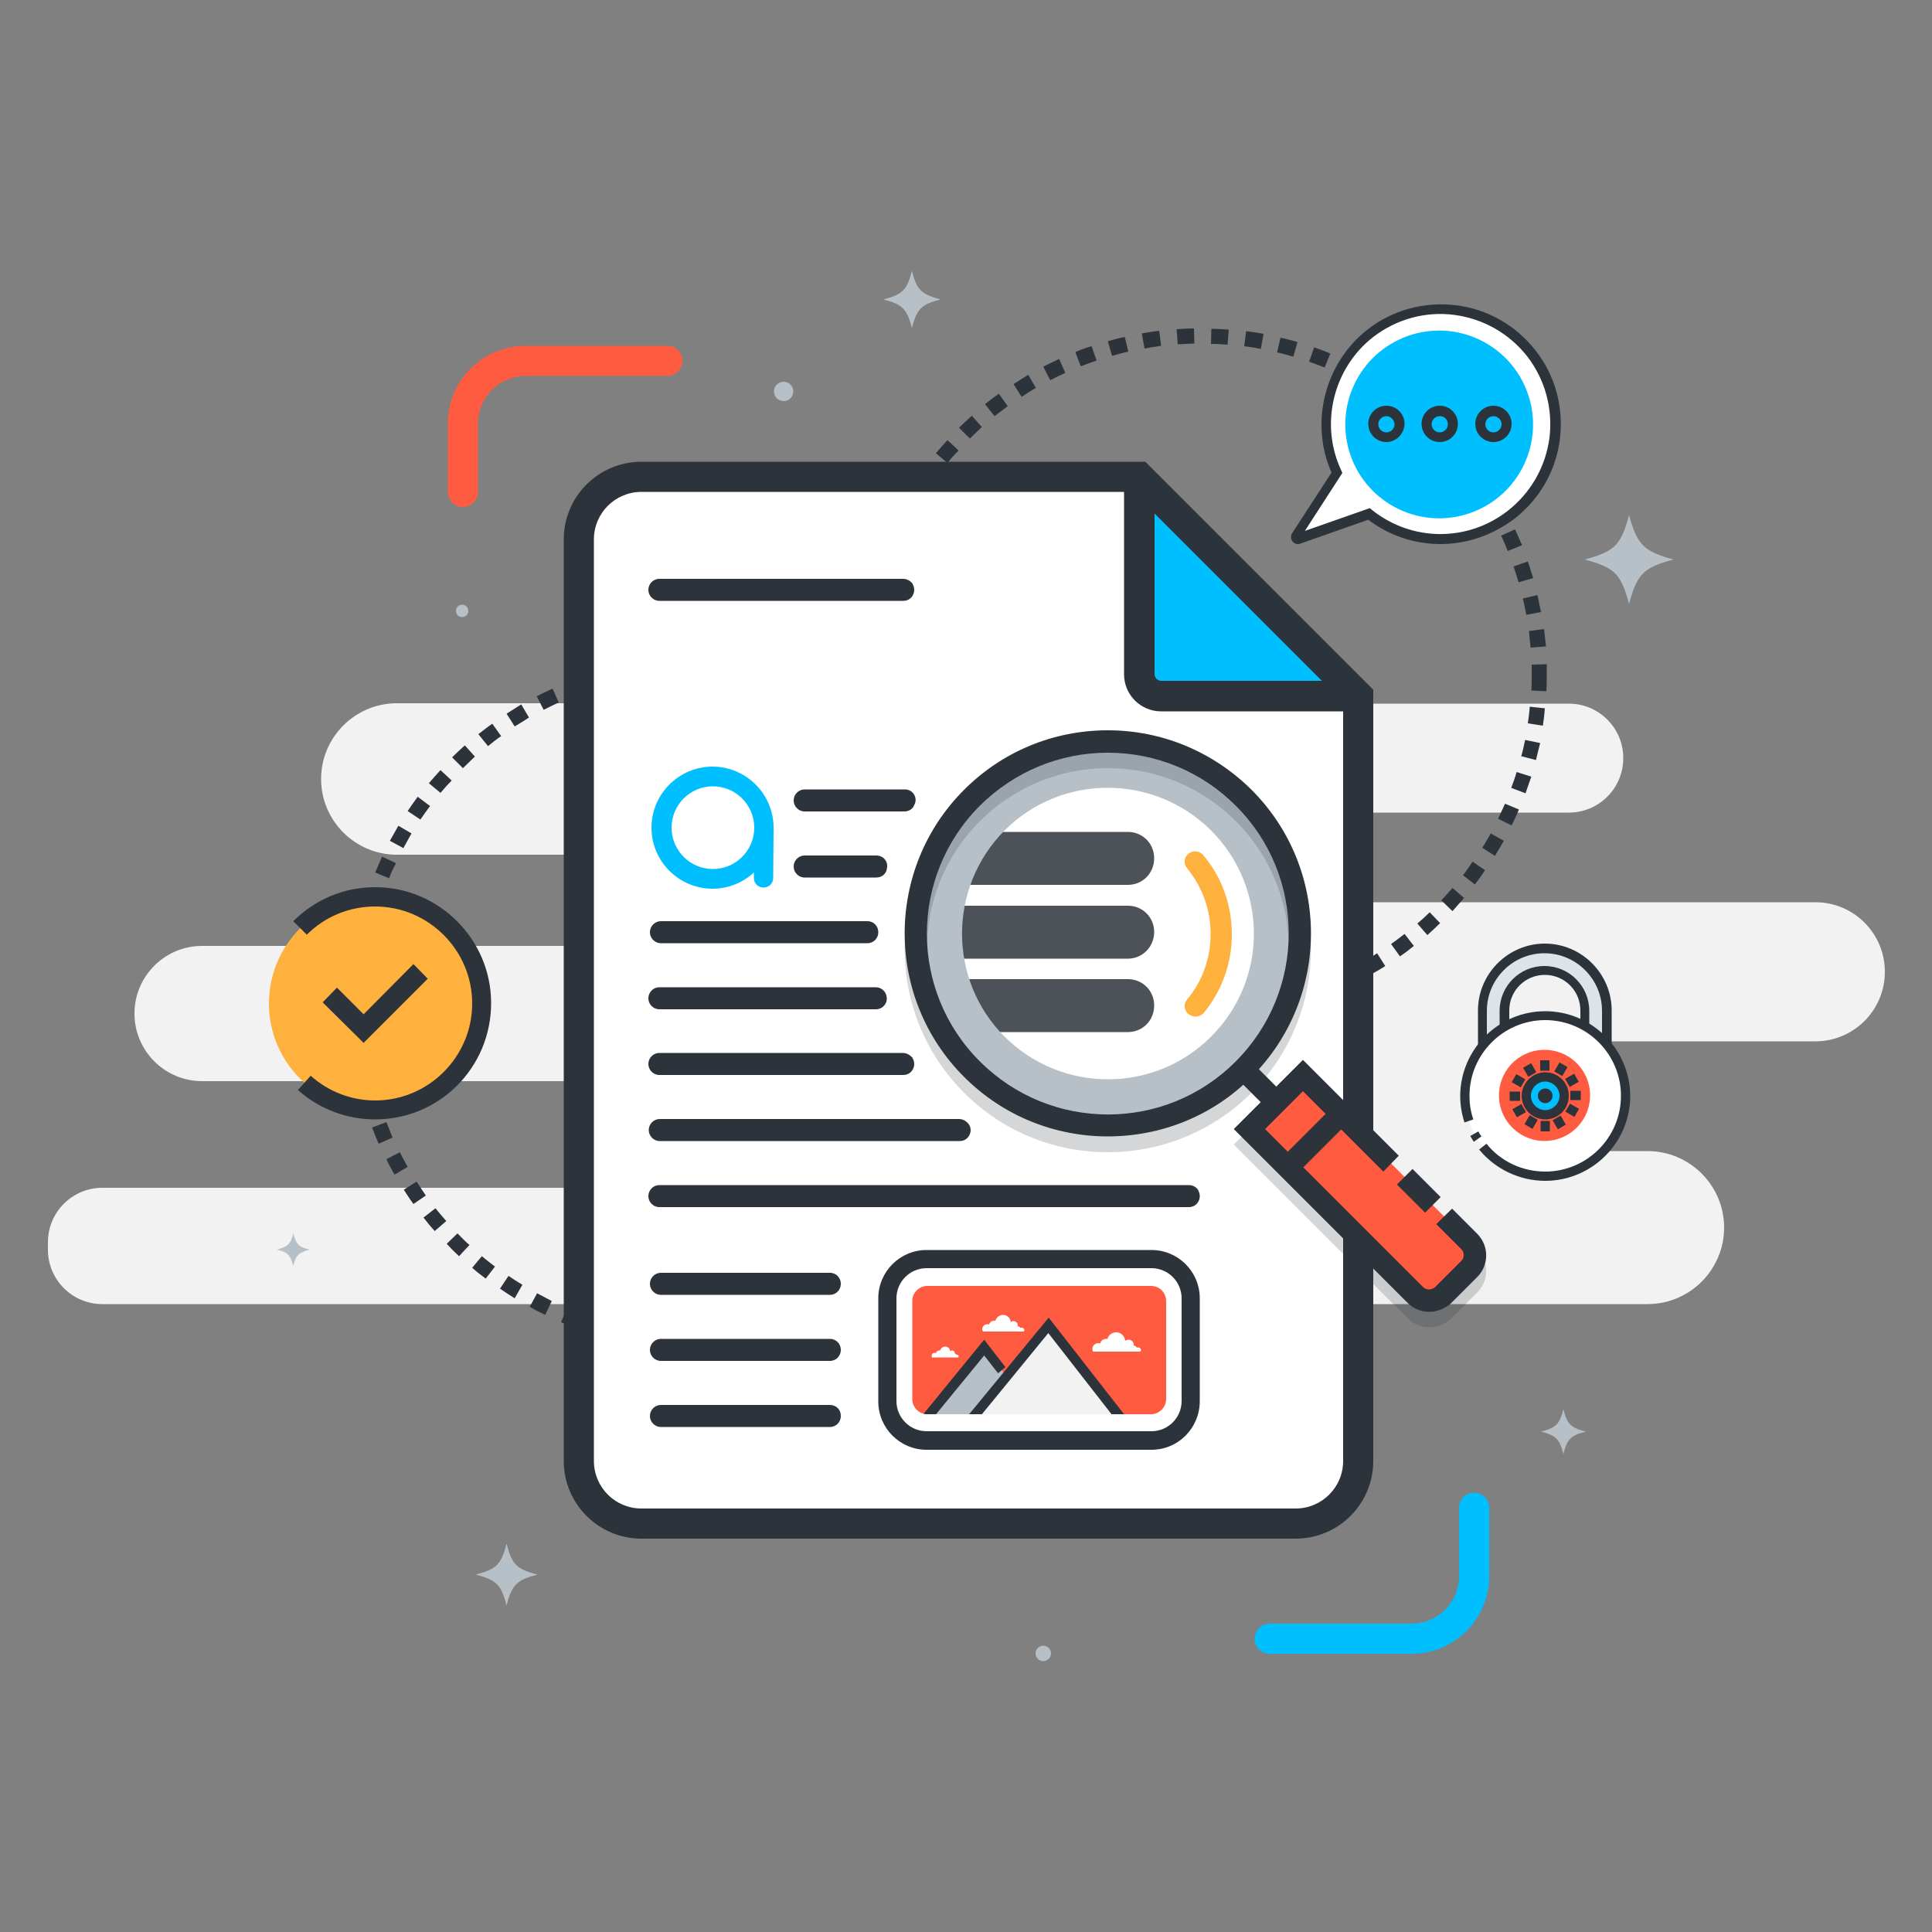 <?xml version="1.0" encoding="utf-8"?>
<!-- Generator: Adobe Illustrator 22.1.0, SVG Export Plug-In . SVG Version: 6.00 Build 0)  -->
<svg version="1.1" id="apps_development" xmlns="http://www.w3.org/2000/svg" xmlns:xlink="http://www.w3.org/1999/xlink" x="0px"
	 y="0px" viewBox="0 0 500 500" style="enable-background:new 0 0 500 500;" xml:space="preserve">
<rect x="0" y="0" width="500" height="500" fill="#808080" stroke="none"/>
<style type="text/css">
	.st0{fill:#F2F2F2;}
	.st1{fill:#B7BFC7;}
	.st2{fill:#2D333A;}
	.st3{fill:#FFFFFF;}
	.st4{fill:#00BFFF;}
	.st5{fill:#4C5258;}
	.st6{opacity:0.2;}
	.st7{fill:#FF5B40;}
	.st8{fill:#FFB13E;}
	.st9{clip-path:url(#XMLID_2_);}
	.st10{fill:#DCE4E8;}
</style>
<g>
	<g>
		<path class="st0" d="M307.7,182h-205c-10.8,0-19.6,8.8-19.6,19.6l0,0c0,10.8,8.8,19.6,19.6,19.6H149c6.5,0,11.8,5.3,11.8,11.8l0,0
			c0,6.5-5.3,11.8-11.8,11.8H52.3c-9.6,0-17.5,7.8-17.5,17.5v0c0,9.6,7.8,17.5,17.5,17.5h135.6c7.7,0,13.8,6.2,13.8,13.9l0,0
			c0,7.6-6.2,13.7-13.8,13.7H26.5c-7.8,0-14.1,6.3-14.1,14.1v1.9c0,7.8,6.3,14.1,14.1,14.1h399.9c10.9,0,19.8-8.9,19.8-19.8v0
			c0-10.9-8.9-19.8-19.8-19.8H398c-7.9,0-14.2-6.4-14.2-14.2l0,0c0-7.9,6.4-14.2,14.2-14.2h71.8c9.9,0,18-8,18-18l0,0
			c0-9.9-8-18-18-18h-204c-6.4,0-11.6-5.2-11.6-11.6l0,0c0-6.4,5.2-11.6,11.6-11.6H406c7.8,0,14.1-6.3,14.1-14.1l0,0
			c0-7.8-6.3-14.1-14.1-14.1H307.7z"/>
	</g>
	<g id="XMLID_64_">
		<path class="st1" d="M272,427.9c0,1.1-0.9,2-2,2c-1.1,0-2-0.9-2-2c0-1.1,0.9-2,2-2C271.1,425.9,272,426.8,272,427.9z"/>
	</g>
	<g id="XMLID_5267_">
		<path class="st1" d="M121.2,158.1c0,0.9-0.7,1.6-1.6,1.6c-0.9,0-1.6-0.7-1.6-1.6c0-0.9,0.7-1.6,1.6-1.6
			C120.5,156.5,121.2,157.2,121.2,158.1z"/>
	</g>
	<g id="XMLID_63_">
		<path class="st1" d="M205.3,101.3c0,1.4-1.1,2.5-2.5,2.5c-1.4,0-2.5-1.1-2.5-2.5c0-1.4,1.1-2.5,2.5-2.5
			C204.2,98.8,205.3,99.9,205.3,101.3z"/>
	</g>
	<g id="XMLID_62_">
		<path class="st1" d="M243.4,77.5c-5,1.3-6.1,2.4-7.4,7.4c-1.3-5-2.4-6.1-7.4-7.4c5-1.3,6.1-2.4,7.4-7.4
			C237.3,75.1,238.4,76.1,243.4,77.5z"/>
	</g>
	<g id="XMLID_61_">
		<path class="st1" d="M410.4,370.5c-3.9,1-4.8,1.9-5.8,5.8c-1-3.9-1.9-4.8-5.8-5.8c3.9-1,4.8-1.9,5.8-5.8
			C405.6,368.6,406.5,369.5,410.4,370.5z"/>
	</g>
	<g id="XMLID_60_">
		<path class="st1" d="M433.1,144.8c-7.8,2.1-9.4,3.7-11.5,11.5c-2.1-7.8-3.7-9.4-11.5-11.5c7.8-2.1,9.4-3.7,11.5-11.5
			C423.7,141,425.4,142.7,433.1,144.8z"/>
	</g>
	<g id="XMLID_59_">
		<path class="st1" d="M139.1,407.5c-5.4,1.4-6.6,2.6-8,8c-1.4-5.4-2.6-6.6-8-8c5.4-1.4,6.6-2.6,8-8
			C132.5,404.9,133.7,406.1,139.1,407.5z"/>
	</g>
	<g id="XMLID_58_">
		<path class="st1" d="M80.1,323.4c-2.8,0.8-3.5,1.4-4.2,4.2c-0.8-2.8-1.4-3.5-4.2-4.2c2.8-0.8,3.5-1.4,4.2-4.2
			C76.7,322.1,77.3,322.7,80.1,323.4z"/>
	</g>
	<g>
		<g>
			<path class="st2" d="M311.5,263.7l0-3.9c1.4,0,2.9-0.1,4.3-0.1l0.2,3.9C314.6,263.7,313.1,263.7,311.5,263.7z M307,263.7
				c-1.5-0.1-3-0.2-4.5-0.3l0.4-3.9c1.4,0.1,2.9,0.2,4.3,0.3L307,263.7z M320.5,263.2l-0.4-3.9c1.4-0.2,2.9-0.3,4.3-0.6l0.6,3.9
				C323.5,262.9,322,263.1,320.5,263.2z M298.1,262.8c-1.5-0.2-3-0.5-4.4-0.8l0.8-3.9c1.4,0.3,2.8,0.5,4.2,0.7L298.1,262.8z
				 M329.4,261.8l-0.8-3.9c1.4-0.3,2.8-0.6,4.2-1l1,3.8C332.4,261.2,330.9,261.5,329.4,261.8z M289.2,261.1
				c-1.4-0.4-2.9-0.8-4.3-1.2l1.1-3.8c1.4,0.4,2.8,0.8,4.2,1.1L289.2,261.1z M338.2,259.5l-1.2-3.7c1.4-0.4,2.7-0.9,4.1-1.4l1.4,3.7
				C341,258.6,339.6,259.1,338.2,259.5z M280.6,258.5c-1.4-0.5-2.8-1.1-4.2-1.6l1.5-3.6c1.3,0.6,2.7,1.1,4,1.6L280.6,258.5z
				 M346.6,256.3l-1.6-3.6c1.3-0.6,2.6-1.2,3.9-1.8l1.8,3.5C349.3,255.1,348,255.7,346.6,256.3z M272.3,255c-1.4-0.7-2.7-1.3-4-2.1
				l1.9-3.5c1.3,0.7,2.5,1.3,3.8,2L272.3,255z M354.6,252.3l-1.9-3.4c1.2-0.7,2.5-1.4,3.7-2.2l2.1,3.3
				C357.3,250.8,355.9,251.6,354.6,252.3z M264.3,250.7c-1.3-0.8-2.5-1.6-3.8-2.5l2.2-3.3c1.2,0.8,2.4,1.6,3.6,2.3L264.3,250.7z
				 M362.3,247.5l-2.3-3.2c1.2-0.8,2.3-1.7,3.5-2.6l2.4,3.1C364.7,245.8,363.5,246.7,362.3,247.5z M256.9,245.6
				c-1.2-0.9-2.4-1.8-3.5-2.8l2.5-3c1.1,0.9,2.2,1.8,3.4,2.7L256.9,245.6z M369.4,242l-2.6-3c1.1-0.9,2.2-1.9,3.2-2.9l2.7,2.8
				C371.6,240,370.5,241,369.4,242z M250,239.8c-1.1-1-2.2-2.1-3.2-3.2l2.8-2.7c1,1,2,2.1,3.1,3L250,239.8z M375.9,235.8L373,233
				c1-1,1.9-2.1,2.9-3.2l3,2.6C377.9,233.5,376.9,234.7,375.9,235.8z M243.7,233.3c-1-1.1-2-2.3-2.9-3.5l3.1-2.4
				c0.9,1.1,1.8,2.2,2.8,3.3L243.7,233.3z M381.7,228.9l-3.1-2.4c0.9-1.1,1.7-2.3,2.5-3.5l3.2,2.2
				C383.5,226.5,382.6,227.7,381.7,228.9z M238.1,226.2c-0.9-1.2-1.7-2.5-2.5-3.7l3.3-2.1c0.8,1.2,1.6,2.4,2.4,3.6L238.1,226.2z
				 M386.9,221.5l-3.3-2.1c0.8-1.2,1.5-2.5,2.2-3.7l3.4,1.9C388.4,218.9,387.7,220.2,386.9,221.5z M233.3,218.6
				c-0.7-1.3-1.5-2.6-2.1-4l3.5-1.8c0.6,1.3,1.3,2.5,2,3.8L233.3,218.6z M391.2,213.6l-3.5-1.7c0.6-1.3,1.2-2.6,1.8-3.9l3.6,1.5
				C392.5,210.9,391.9,212.3,391.2,213.6z M229.2,210.6c-0.6-1.4-1.2-2.8-1.7-4.2l3.7-1.4c0.5,1.3,1.1,2.7,1.6,4L229.2,210.6z
				 M394.8,205.3l-3.7-1.4c0.5-1.3,1-2.7,1.4-4.1l3.8,1.2C395.8,202.4,395.3,203.9,394.8,205.3z M226,202.2
				c-0.5-1.4-0.9-2.9-1.3-4.3l3.8-1c0.4,1.4,0.8,2.8,1.2,4.1L226,202.2z M397.5,196.7l-3.8-1c0.4-1.4,0.7-2.8,1-4.2l3.9,0.8
				C398.2,193.7,397.9,195.2,397.5,196.7z M223.6,193.5c-0.3-1.5-0.6-2.9-0.8-4.4l3.9-0.6c0.2,1.4,0.5,2.8,0.8,4.2L223.6,193.5z
				 M399.3,187.8l-3.9-0.6c0.2-1.4,0.4-2.8,0.5-4.3l3.9,0.4C399.7,184.9,399.5,186.4,399.3,187.8z M222.1,184.6
				c-0.2-1.5-0.3-3-0.4-4.5l3.9-0.3c0.1,1.4,0.2,2.9,0.4,4.3L222.1,184.6z M400.2,178.9l-3.9-0.2c0.1-1.4,0.1-2.9,0.1-4.3
				c0-0.8,0-1.6,0-2.4l3.9-0.1c0,0.8,0,1.7,0,2.5C400.3,175.9,400.3,177.4,400.2,178.9z M221.5,175.6c0-0.4,0-0.8,0-1.3
				c0-1.1,0-2.2,0.1-3.2l3.9,0.1c0,1-0.1,2.1-0.1,3.1c0,0.4,0,0.8,0,1.2L221.5,175.6z M396.1,167.6c-0.1-1.4-0.3-2.9-0.4-4.3
				l3.9-0.5c0.2,1.5,0.3,3,0.5,4.5L396.1,167.6z M225.8,167l-3.9-0.3c0.1-1.5,0.3-3,0.5-4.5l3.9,0.5
				C226.1,164.1,225.9,165.5,225.8,167z M395,159.1c-0.3-1.4-0.5-2.8-0.9-4.2l3.8-0.9c0.3,1.5,0.6,2.9,0.9,4.4L395,159.1z
				 M227,158.4l-3.9-0.7c0.3-1.5,0.6-2.9,0.9-4.4l3.8,0.9C227.5,155.6,227.2,157,227,158.4z M393,150.7c-0.4-1.4-0.8-2.7-1.3-4.1
				l3.7-1.3c0.5,1.4,0.9,2.9,1.4,4.3L393,150.7z M229,150l-3.8-1.1c0.4-1.4,0.9-2.9,1.4-4.3l3.7,1.3
				C229.8,147.3,229.4,148.7,229,150z M390.2,142.6c-0.5-1.3-1.1-2.7-1.7-4l3.6-1.6c0.6,1.3,1.2,2.7,1.8,4.1L390.2,142.6z
				 M231.9,141.9l-3.6-1.5c0.6-1.4,1.2-2.8,1.8-4.1l3.6,1.7C233,139.3,232.4,140.6,231.9,141.9z M386.6,134.8
				c-0.7-1.3-1.4-2.5-2.1-3.8l3.4-2c0.8,1.3,1.5,2.6,2.2,3.9L386.6,134.8z M235.5,134.1l-3.5-1.9c0.7-1.3,1.5-2.6,2.2-3.9l3.4,2
				C236.9,131.6,236.2,132.8,235.5,134.1z M382.3,127.3c-0.8-1.2-1.6-2.4-2.5-3.5l3.2-2.3c0.9,1.2,1.8,2.4,2.6,3.7L382.3,127.3z
				 M240,126.7l-3.3-2.2c0.8-1.2,1.7-2.5,2.6-3.7l3.2,2.4C241.6,124.3,240.8,125.5,240,126.7z M377.2,120.4
				c-0.9-1.1-1.9-2.2-2.8-3.3l2.9-2.6c1,1.1,2,2.3,2.9,3.4L377.2,120.4z M245.2,119.8l-3-2.5c1-1.2,2-2.3,3-3.4l2.9,2.7
				C247,117.6,246.1,118.7,245.2,119.8z M371.4,114c-1-1-2.1-2-3.1-3l2.6-2.9c1.1,1,2.2,2.1,3.3,3.1L371.4,114z M251,113.5l-2.8-2.8
				c1.1-1.1,2.2-2.1,3.3-3.1l2.6,2.9C253.1,111.5,252,112.5,251,113.5z M365,108.2c-1.1-0.9-2.2-1.8-3.4-2.6l2.3-3.2
				c1.2,0.9,2.4,1.8,3.6,2.8L365,108.2z M257.4,107.7l-2.5-3.1c1.2-0.9,2.4-1.9,3.6-2.7l2.3,3.2C259.7,106,258.5,106.8,257.4,107.7z
				 M358.1,103.1c-1.2-0.8-2.4-1.6-3.7-2.3l2-3.4c1.3,0.8,2.6,1.6,3.8,2.4L358.1,103.1z M264.4,102.7l-2.1-3.3
				c1.3-0.8,2.5-1.6,3.8-2.4l2,3.4C266.8,101.1,265.6,101.9,264.4,102.7z M350.6,98.7c-1.3-0.7-2.6-1.3-3.9-1.9l1.7-3.6
				c1.4,0.6,2.7,1.3,4,2L350.6,98.7z M271.8,98.4l-1.8-3.5c1.3-0.7,2.7-1.3,4.1-2l1.6,3.6C274.4,97.1,273.1,97.7,271.8,98.4z
				 M342.8,95.1c-1.3-0.5-2.7-1-4-1.5l1.3-3.7c1.4,0.5,2.8,1,4.2,1.6L342.8,95.1z M279.7,94.8l-1.4-3.7c1.4-0.6,2.8-1.1,4.2-1.5
				l1.3,3.7C282.4,93.8,281,94.3,279.7,94.8z M334.7,92.3c-1.4-0.4-2.8-0.8-4.2-1.1l0.9-3.8c1.5,0.3,2.9,0.7,4.4,1.1L334.7,92.3z
				 M287.8,92.1l-1.1-3.8c1.4-0.4,2.9-0.8,4.4-1.1L292,91C290.6,91.3,289.2,91.7,287.8,92.1z M326.3,90.3c-1.4-0.3-2.8-0.5-4.3-0.7
				l0.5-3.9c1.5,0.2,3,0.4,4.5,0.7L326.3,90.3z M296.2,90.2l-0.7-3.9c1.5-0.3,3-0.5,4.5-0.7l0.5,3.9
				C299.1,89.7,297.7,89.9,296.2,90.2z M317.7,89.2c-1.4-0.1-2.9-0.2-4.3-0.2l0.1-3.9c1.5,0,3,0.1,4.5,0.2L317.7,89.2z M304.8,89.1
				l-0.3-3.9c1.5-0.1,3-0.2,4.5-0.2l0.1,3.9C307.7,89,306.2,89,304.8,89.1z"/>
		</g>
		<g>
			<path class="st2" d="M180.4,349.1l0-3.9c1.4,0,2.9-0.1,4.3-0.1l0.2,3.9C183.4,349,181.9,349.1,180.4,349.1z M175.9,349
				c-1.5-0.1-3-0.2-4.5-0.3l0.4-3.9c1.4,0.1,2.9,0.2,4.3,0.3L175.9,349z M189.4,348.6l-0.4-3.9c1.4-0.2,2.9-0.3,4.3-0.6l0.6,3.9
				C192.4,348.2,190.9,348.4,189.4,348.6z M166.9,348.2c-1.5-0.2-3-0.5-4.4-0.8l0.8-3.9c1.4,0.3,2.8,0.5,4.2,0.7L166.9,348.2z
				 M198.3,347.2l-0.8-3.9c1.4-0.3,2.8-0.6,4.2-1l1,3.8C201.2,346.5,199.7,346.9,198.3,347.2z M158.1,346.4
				c-1.4-0.4-2.9-0.8-4.3-1.2l1.1-3.8c1.4,0.4,2.8,0.8,4.2,1.1L158.1,346.4z M207,344.9l-1.2-3.7c1.4-0.4,2.7-0.9,4.1-1.4l1.4,3.7
				C209.9,343.9,208.4,344.4,207,344.9z M149.4,343.8c-1.4-0.5-2.8-1.1-4.2-1.6l1.5-3.6c1.3,0.6,2.7,1.1,4,1.6L149.4,343.8z
				 M215.4,341.7l-1.6-3.6c1.3-0.6,2.6-1.2,3.9-1.8l1.8,3.5C218.2,340.5,216.8,341.1,215.4,341.7z M141.1,340.3
				c-1.4-0.7-2.7-1.3-4-2.1l1.9-3.5c1.3,0.7,2.5,1.3,3.8,2L141.1,340.3z M223.5,337.7l-1.9-3.4c1.2-0.7,2.5-1.4,3.7-2.2l2.1,3.3
				C226.1,336.2,224.8,336.9,223.5,337.7z M133.2,336c-1.3-0.8-2.5-1.6-3.8-2.5l2.2-3.3c1.2,0.8,2.4,1.6,3.6,2.3L133.2,336z
				 M231.1,332.9l-2.3-3.2c1.2-0.8,2.3-1.7,3.5-2.6l2.4,3.1C233.5,331.1,232.3,332,231.1,332.9z M125.7,330.9
				c-1.2-0.9-2.4-1.8-3.5-2.8l2.5-3c1.1,0.9,2.2,1.8,3.4,2.7L125.7,330.9z M238.2,327.3l-2.6-3c1.1-0.9,2.2-1.9,3.2-2.9l2.7,2.8
				C240.5,325.3,239.3,326.4,238.2,327.3z M118.8,325.1c-1.1-1-2.2-2.1-3.2-3.2l2.8-2.7c1,1,2,2.1,3.1,3L118.8,325.1z M244.7,321.1
				l-2.9-2.7c1-1,1.9-2.1,2.9-3.2l3,2.6C246.8,318.9,245.7,320,244.7,321.1z M112.5,318.6c-1-1.1-2-2.3-2.9-3.5l3.1-2.4
				c0.9,1.1,1.8,2.2,2.8,3.3L112.5,318.6z M250.6,314.2l-3.1-2.4c0.9-1.1,1.7-2.3,2.5-3.5l3.2,2.2
				C252.4,311.8,251.5,313.1,250.6,314.2z M107,311.6c-0.9-1.2-1.7-2.5-2.5-3.7l3.3-2.1c0.8,1.2,1.6,2.4,2.4,3.6L107,311.6z
				 M255.7,306.8l-3.3-2.1c0.8-1.2,1.5-2.5,2.2-3.7l3.4,1.9C257.3,304.3,256.5,305.6,255.7,306.8z M102.1,304
				c-0.7-1.3-1.5-2.6-2.1-4l3.5-1.8c0.6,1.3,1.3,2.5,2,3.8L102.1,304z M260.1,298.9l-3.5-1.7c0.6-1.3,1.2-2.6,1.8-3.9l3.6,1.5
				C261.4,296.2,260.7,297.6,260.1,298.9z M98,296c-0.6-1.4-1.2-2.8-1.7-4.2l3.7-1.4c0.5,1.3,1.1,2.7,1.6,4L98,296z M263.6,290.6
				l-3.7-1.4c0.5-1.3,1-2.7,1.4-4.1l3.8,1.2C264.6,287.8,264.2,289.2,263.6,290.6z M94.8,287.6c-0.5-1.4-0.9-2.9-1.3-4.3l3.8-1
				c0.4,1.4,0.8,2.8,1.2,4.1L94.8,287.6z M266.3,282l-3.8-1c0.4-1.4,0.7-2.8,1-4.2l3.9,0.8C267,279.1,266.7,280.6,266.3,282z
				 M92.4,278.9c-0.3-1.5-0.6-2.9-0.8-4.4l3.9-0.6c0.2,1.4,0.5,2.8,0.8,4.2L92.4,278.9z M268.1,273.2l-3.9-0.6
				c0.2-1.4,0.4-2.8,0.5-4.3l3.9,0.4C268.5,270.2,268.3,271.7,268.1,273.2z M91,270c-0.2-1.5-0.3-3-0.4-4.5l3.9-0.3
				c0.1,1.4,0.2,2.9,0.4,4.3L91,270z M269,264.2l-3.9-0.2c0.1-1.4,0.1-2.9,0.1-4.3c0-0.8,0-1.6,0-2.4l3.9-0.1c0,0.8,0,1.7,0,2.5
				C269.1,261.2,269.1,262.7,269,264.2z M90.4,261c0-0.4,0-0.8,0-1.3c0-1.1,0-2.2,0.1-3.2l3.9,0.1c0,1-0.1,2.1-0.1,3.1
				c0,0.4,0,0.8,0,1.2L90.4,261z M264.9,253c-0.1-1.4-0.3-2.9-0.4-4.3l3.9-0.5c0.2,1.5,0.3,3,0.5,4.5L264.9,253z M94.6,252.3
				l-3.9-0.3c0.1-1.5,0.3-3,0.5-4.5l3.9,0.5C94.9,249.4,94.8,250.9,94.6,252.3z M263.8,244.5c-0.3-1.4-0.5-2.8-0.9-4.2l3.8-0.9
				c0.3,1.5,0.6,2.9,0.9,4.4L263.8,244.5z M95.8,243.8l-3.9-0.7c0.3-1.5,0.6-2.9,0.9-4.4l3.8,0.9C96.4,240.9,96.1,242.4,95.8,243.8z
				 M261.9,236.1c-0.4-1.4-0.8-2.7-1.3-4.1l3.7-1.3c0.5,1.4,0.9,2.9,1.4,4.3L261.9,236.1z M97.8,235.4l-3.8-1.1
				c0.4-1.4,0.9-2.9,1.4-4.3l3.7,1.3C98.7,232.6,98.2,234,97.8,235.4z M259.1,227.9c-0.5-1.3-1.1-2.7-1.7-4l3.6-1.6
				c0.6,1.3,1.2,2.7,1.8,4.1L259.1,227.9z M100.7,227.3l-3.6-1.5c0.6-1.4,1.2-2.8,1.8-4.1l3.6,1.7
				C101.8,224.6,101.2,225.9,100.7,227.3z M255.5,220.1c-0.7-1.3-1.4-2.5-2.1-3.8l3.4-2c0.8,1.3,1.5,2.6,2.2,3.9L255.5,220.1z
				 M104.4,219.5l-3.5-1.9c0.7-1.3,1.5-2.6,2.2-3.9l3.4,2C105.8,216.9,105.1,218.2,104.4,219.5z M251.1,212.7
				c-0.8-1.2-1.6-2.4-2.5-3.5l3.2-2.3c0.9,1.2,1.8,2.4,2.6,3.7L251.1,212.7z M108.8,212.1l-3.3-2.2c0.8-1.2,1.7-2.5,2.6-3.7l3.2,2.4
				C110.5,209.7,109.6,210.9,108.8,212.1z M246,205.8c-0.9-1.1-1.9-2.2-2.8-3.3l2.9-2.6c1,1.1,2,2.3,2.9,3.4L246,205.8z M114,205.2
				l-3-2.5c1-1.2,2-2.3,3-3.4l2.9,2.7C115.9,203,114.9,204.1,114,205.2z M240.2,199.4c-1-1-2.1-2-3.1-3l2.6-2.9
				c1.1,1,2.2,2.1,3.3,3.1L240.2,199.4z M119.8,198.8l-2.8-2.8c1.1-1.1,2.2-2.1,3.3-3.1l2.6,2.9
				C121.9,196.8,120.8,197.8,119.8,198.8z M233.8,193.6c-1.1-0.9-2.2-1.8-3.4-2.6l2.3-3.2c1.2,0.9,2.4,1.8,3.6,2.8L233.8,193.6z
				 M126.3,193.1l-2.5-3.1c1.2-0.9,2.4-1.9,3.6-2.7l2.3,3.2C128.5,191.3,127.4,192.2,126.3,193.1z M226.9,188.4
				c-1.2-0.8-2.4-1.6-3.7-2.3l2-3.4c1.3,0.8,2.6,1.6,3.8,2.4L226.9,188.4z M133.2,188l-2.1-3.3c1.3-0.8,2.5-1.6,3.8-2.4l2,3.4
				C135.7,186.5,134.4,187.3,133.2,188z M219.5,184.1c-1.3-0.7-2.6-1.3-3.9-1.9l1.7-3.6c1.4,0.6,2.7,1.3,4,2L219.5,184.1z
				 M140.7,183.7l-1.8-3.5c1.3-0.7,2.7-1.3,4.1-2l1.6,3.6C143.3,182.4,141.9,183.1,140.7,183.7z M211.6,180.4c-1.3-0.5-2.7-1-4-1.5
				l1.3-3.7c1.4,0.5,2.8,1,4.2,1.6L211.6,180.4z M148.5,180.2l-1.4-3.7c1.4-0.6,2.8-1.1,4.2-1.5l1.3,3.7
				C151.2,179.1,149.9,179.6,148.5,180.2z M203.5,177.6c-1.4-0.4-2.8-0.8-4.2-1.1l0.9-3.8c1.5,0.3,2.9,0.7,4.4,1.1L203.5,177.6z
				 M156.7,177.4l-1.1-3.8c1.4-0.4,2.9-0.8,4.4-1.1l0.9,3.8C159.5,176.7,158.1,177,156.7,177.4z M195.1,175.6
				c-1.4-0.3-2.8-0.5-4.3-0.7l0.5-3.9c1.5,0.2,3,0.4,4.5,0.7L195.1,175.6z M165.1,175.5l-0.7-3.9c1.5-0.3,3-0.5,4.5-0.7l0.5,3.9
				C167.9,175.1,166.5,175.3,165.1,175.5z M186.6,174.5c-1.4-0.1-2.9-0.2-4.3-0.2l0.1-3.9c1.5,0,3,0.1,4.5,0.2L186.6,174.5z
				 M173.6,174.5l-0.3-3.9c1.5-0.1,3-0.2,4.5-0.2l0.1,3.9C176.5,174.3,175.1,174.4,173.6,174.5z"/>
		</g>
		<g id="XMLID_5731_">
			<g id="XMLID_5733_">
				<path class="st3" d="M391,133.2c12.9-10.1,15.3-28.7,5.2-41.7c-10.1-12.9-28.7-15.3-41.7-5.2c-11.2,8.7-14.4,23.8-8.7,36.1
					l-10.6,16.3c-0.3,0.4,0.1,1,0.6,0.8l18.3-6.5C364.7,141.3,379.9,141.8,391,133.2z"/>
			</g>
			<g id="XMLID_5732_">
				<path class="st2" d="M372.8,140.8c-6.6,0-13.2-2.1-18.7-6.3l-17.6,6.2c-0.7,0.3-1.6,0-2-0.6c-0.5-0.6-0.5-1.5-0.1-2.1l10.2-15.7
					c-5.7-12.9-1.8-28.3,9.3-37c6.5-5.1,14.7-7.3,22.9-6.3c8.2,1,15.5,5.2,20.6,11.7c5.1,6.5,7.3,14.7,6.3,22.9
					c-1,8.2-5.2,15.5-11.7,20.6C386.2,138.6,379.5,140.8,372.8,140.8z M354.5,131.5l0.6,0.5c10.3,8.2,24.7,8.3,35.1,0.2l0,0
					c6-4.7,9.8-11.4,10.8-18.9c0.9-7.5-1.1-15-5.7-21c-4.7-6-11.4-9.8-18.9-10.8c-7.5-1-15,1.1-21,5.7c-10.4,8.1-13.9,22.6-8.3,34.5
					l0.3,0.7l-9.7,15L354.5,131.5z"/>
			</g>
			<g>
				
					<ellipse transform="matrix(0.925 -0.379 0.379 0.925 -13.774 149.591)" class="st4" cx="372.6" cy="109.7" rx="24.3" ry="24.3"/>
			</g>
			<g>
				<path class="st2" d="M372.6,114.4c-2.6,0-4.7-2.1-4.7-4.7c0-2.6,2.1-4.7,4.7-4.7c2.6,0,4.7,2.1,4.7,4.7
					C377.3,112.3,375.2,114.4,372.6,114.4z M372.6,107.7c-1.1,0-2.1,0.9-2.1,2.1c0,1.1,0.9,2.1,2.1,2.1c1.1,0,2.1-0.9,2.1-2.1
					C374.7,108.6,373.8,107.7,372.6,107.7z"/>
			</g>
			<g>
				<path class="st2" d="M386.5,114.4c-2.6,0-4.7-2.1-4.7-4.7c0-2.6,2.1-4.7,4.7-4.7c2.6,0,4.7,2.1,4.7,4.7
					C391.2,112.3,389.1,114.4,386.5,114.4z M386.5,107.7c-1.1,0-2.1,0.9-2.1,2.1c0,1.1,0.9,2.1,2.1,2.1c1.1,0,2.1-0.9,2.1-2.1
					C388.6,108.6,387.6,107.7,386.5,107.7z"/>
			</g>
			<g>
				<path class="st2" d="M358.8,114.4c-2.6,0-4.7-2.1-4.7-4.7c0-2.6,2.1-4.7,4.7-4.7c2.6,0,4.7,2.1,4.7,4.7
					C363.4,112.3,361.3,114.4,358.8,114.4z M358.8,107.7c-1.1,0-2.1,0.9-2.1,2.1c0,1.1,0.9,2.1,2.1,2.1c1.1,0,2.1-0.9,2.1-2.1
					C360.8,108.6,359.9,107.7,358.8,107.7z"/>
			</g>
		</g>
		<g>
			<g id="XMLID_5804_">
				<g id="XMLID_5805_">
					<g id="XMLID_5812_">
						<path class="st3" d="M294.8,123.4l56.7,56.7v198c0,9-7.3,16.2-16.2,16.2H166c-9,0-16.2-7.3-16.2-16.2V139.6
							c0-9,7.3-16.2,16.2-16.2H294.8z"/>
					</g>
					<g id="XMLID_5811_">
						<polygon class="st4" points="294.8,180.1 294.8,123.4 351.5,180.1 						"/>
					</g>
					<g id="XMLID_5810_">
						<path class="st2" d="M351.5,184.1h-51c-5.3,0-9.6-4.3-9.6-9.6v-51h7.9v51c0,0.9,0.8,1.7,1.7,1.7h51V184.1z"/>
					</g>
				</g>
			</g>
			<g id="XMLID_5803_">
				<g>
					<path class="st2" d="M335.3,398.2H166c-11.1,0-20.1-9-20.1-20.1V139.6c0-11.1,9-20.1,20.1-20.1h130.4l59,59v199.6
						C355.4,389.2,346.4,398.2,335.3,398.2z M166,127.3c-6.8,0-12.3,5.5-12.3,12.3v238.5c0,6.8,5.5,12.3,12.3,12.3h169.3
						c6.8,0,12.3-5.5,12.3-12.3V181.7l-54.4-54.4H166z"/>
				</g>
			</g>
		</g>
		<g id="XMLID_5729_">
			<path class="st5" d="M291.9,248.1h-53.7c-0.8,0-1.4-0.6-1.4-1.4v-10.9c0-0.8,0.6-1.4,1.4-1.4h53.7c3.8,0,6.8,3,6.8,6.8l0,0
				C298.7,245,295.7,248.1,291.9,248.1z"/>
		</g>
		<g id="XMLID_5747_">
			<path class="st5" d="M291.9,267.1h-42.7c-0.8,0-1.4-0.6-1.4-1.4v-10.9c0-0.8,0.6-1.4,1.4-1.4h42.7c3.8,0,6.8,3,6.8,6.8l0,0
				C298.7,264.1,295.7,267.1,291.9,267.1z"/>
		</g>
		<g id="XMLID_5748_">
			<path class="st5" d="M291.9,229h-42.7c-0.8,0-1.4-0.6-1.4-1.4v-10.9c0-0.8,0.6-1.4,1.4-1.4h42.7c3.8,0,6.8,3,6.8,6.8v0
				C298.7,226,295.7,229,291.9,229z"/>
		</g>
		<g id="XMLID_5736_">
			<g id="XMLID_5746_">
				
					<rect x="324.5" y="271.9" transform="matrix(0.707 -0.707 0.707 0.707 -103.679 314.134)" class="st2" width="5.7" height="20.6"/>
			</g>
			<g id="XMLID_5743_">
				<path class="st1" d="M251.6,206.5c-19.4,19.4-19.4,50.9,0,70.3c19.4,19.4,50.9,19.4,70.3,0c19.4-19.4,19.4-50.9,0-70.3
					C302.5,187.1,271,187.1,251.6,206.5z M313.4,268.3c-14.7,14.7-38.6,14.7-53.4,0c-14.7-14.7-14.7-38.6,0-53.4
					c14.7-14.7,38.6-14.7,53.4,0C328.2,229.7,328.2,253.6,313.4,268.3z"/>
			</g>
			<g id="XMLID_5742_">
				<path class="st2" d="M286.7,294.1c-13.5,0-26.9-5.1-37.2-15.4c-20.5-20.5-20.5-53.8,0-74.3l0,0c9.9-9.9,23.1-15.4,37.2-15.4
					c14,0,27.2,5.5,37.2,15.4c20.5,20.5,20.5,53.8,0,74.3C313.7,289,300.2,294.1,286.7,294.1z M253.6,208.5
					c-18.3,18.3-18.3,48,0,66.2c18.3,18.3,48,18.3,66.2,0c18.3-18.3,18.3-48,0-66.2c-8.8-8.8-20.6-13.7-33.1-13.7
					C274.2,194.8,262.5,199.7,253.6,208.5L253.6,208.5z"/>
			</g>
			<g id="XMLID_800_" class="st6">
				<path class="st2" d="M286.7,298.2c-13.5,0-26.9-5.1-37.2-15.4c-20.5-20.5-20.5-53.8,0-74.3l0,0c9.9-9.9,23.1-15.4,37.2-15.4
					c14,0,27.2,5.5,37.2,15.4c20.5,20.5,20.5,53.8,0,74.3C313.7,293,300.2,298.2,286.7,298.2z M253.6,212.5
					c-18.3,18.3-18.3,48,0,66.2c18.3,18.3,48,18.3,66.2,0c18.3-18.3,18.3-48,0-66.2c-8.8-8.8-20.6-13.7-33.1-13.7
					C274.2,198.8,262.5,203.7,253.6,212.5L253.6,212.5z"/>
			</g>
			<g id="XMLID_5730_" class="st6">
				<path class="st2" d="M369.9,343.5c-2.1,0-4.1-0.8-5.6-2.3l-45-45l17.9-17.9l24.8,24.8l-4,4.1l-20.8-20.8l-9.8,9.8l40.9,40.9
					c0.8,0.8,2.2,0.8,3.1,0l6.8-6.8c0.4-0.4,0.6-0.9,0.6-1.5c0-0.6-0.2-1.1-0.6-1.5l-6.5-6.5l4.1-4l6.5,6.5c3.1,3.1,3.1,8.1,0,11.2
					l-6.8,6.8C374,342.7,372,343.5,369.9,343.5z"/>
			</g>
			<g id="XMLID_5740_">
				
					<rect x="343.8" y="275.6" transform="matrix(0.707 -0.707 0.707 0.707 -114.552 340.39)" class="st7" width="19.6" height="65.8"/>
			</g>
			<g id="XMLID_5739_">
				<path class="st2" d="M369.9,339.5c-2.1,0-4.1-0.8-5.6-2.3l-45-45l17.9-17.9l24.8,24.8l-4,4.1l-20.8-20.8l-9.8,9.8l40.9,40.9
					c0.8,0.8,2.2,0.8,3.1,0l6.8-6.8c0.4-0.4,0.6-0.9,0.6-1.5c0-0.6-0.2-1.1-0.6-1.5l-6.5-6.5l4.1-4l6.5,6.5c3.1,3.1,3.1,8.1,0,11.2
					l-6.8,6.8C374,338.6,372,339.5,369.9,339.5z"/>
			</g>
			<g id="XMLID_5738_">
				
					<rect x="364.4" y="303.1" transform="matrix(0.707 -0.707 0.707 0.707 -110.392 349.896)" class="st2" width="5.7" height="10.3"/>
			</g>
			<g id="XMLID_5737_">
				
					<rect x="330" y="292.3" transform="matrix(0.707 -0.707 0.707 0.707 -109.056 327.091)" class="st2" width="20.6" height="5.7"/>
			</g>
		</g>
		<g>
			<path class="st4" d="M200.2,214.2c0-8.7-7.1-15.8-15.8-15.8c-8.7,0-15.8,7.1-15.8,15.8c0,8.7,7.1,15.8,15.8,15.8
				c4.1,0,7.9-1.6,10.7-4.2v1.4c0,1.4,1.1,2.5,2.5,2.5c1.4,0,2.5-1.1,2.5-2.5L200.2,214.2L200.2,214.2z M195.2,214.2
				c0,5.9-4.8,10.7-10.7,10.7c-5.9,0-10.7-4.8-10.7-10.7c0-5.9,4.8-10.7,10.7-10.7C190.4,203.5,195.2,208.3,195.2,214.2L195.2,214.2
				z"/>
		</g>
		<g id="XMLID_5741_">
			<path class="st8" d="M307.4,262.3L307.4,262.3c-1-1-1.1-2.6-0.2-3.6c4-4.8,6.1-10.7,6.1-17c0-6.3-2.2-12.3-6.1-17
				c-0.9-1.1-0.8-2.7,0.2-3.6l0,0c1.1-1.1,3-1,4,0.2c4.8,5.7,7.4,12.9,7.4,20.5c0,7.6-2.6,14.7-7.4,20.5
				C310.4,263.3,308.6,263.4,307.4,262.3z"/>
		</g>
		<path class="st2" d="M224.5,238.4H171c-1.5,0-2.8,1.3-2.8,2.8v0.1c0,1.5,1.3,2.8,2.8,2.8h53.5c1.6,0,2.8-1.3,2.8-2.8
			c0,0,0,0,0-0.1C227.3,239.7,226.1,238.4,224.5,238.4z"/>
		<g>
			<path class="st2" d="M214.8,329.4H171c-1.5,0-2.8,1.3-2.8,2.8v0.1c0,1.5,1.3,2.8,2.8,2.8h43.8c1.6,0,2.8-1.3,2.8-2.8
				c0,0,0,0,0-0.1C217.6,330.7,216.4,329.4,214.8,329.4z"/>
			<path class="st2" d="M214.8,346.5H171c-1.5,0-2.8,1.3-2.8,2.8v0.1c0,1.5,1.3,2.8,2.8,2.8h43.8c1.6,0,2.8-1.3,2.8-2.8
				c0,0,0,0,0-0.1C217.6,347.8,216.4,346.5,214.8,346.5z"/>
			<path class="st2" d="M214.8,363.6H171c-1.5,0-2.8,1.3-2.8,2.8v0.1c0,1.5,1.3,2.8,2.8,2.8h43.8c1.6,0,2.8-1.3,2.8-2.8
				c0,0,0,0,0-0.1C217.6,364.8,216.4,363.6,214.8,363.6z"/>
		</g>
		<path class="st2" d="M226.8,221.4h-18.6c-1.5,0-2.8,1.3-2.8,2.8v0.1c0,1.5,1.3,2.8,2.8,2.8h18.6c1.3,0,2.4-0.8,2.7-2.1
			c0,0,0-0.1,0-0.1C230,223.1,228.7,221.4,226.8,221.4z"/>
		<path class="st2" d="M234.2,204.3h-26c-1.5,0-2.8,1.3-2.8,2.8v0.1c0,1.5,1.3,2.8,2.8,2.8h25.9c1,0,1.9-0.5,2.4-1.4
			c0,0,0-0.1,0-0.1C237.7,206.7,236.4,204.3,234.2,204.3z"/>
		<path class="st2" d="M248.2,289.6h-77.5c-1.5,0-2.8,1.3-2.8,2.8v0.1c0,1.5,1.3,2.8,2.8,2.8h77.7c2.6,0,3.8-3.3,1.8-4.9
			c0,0-0.1-0.1-0.1-0.1C249.5,289.8,248.8,289.6,248.2,289.6z"/>
		<path class="st2" d="M226.6,255.5h-56c-1.5,0-2.8,1.3-2.8,2.8v0.1c0,1.5,1.3,2.8,2.8,2.8h56.1c1.8,0,3.2-1.7,2.7-3.5
			c0,0,0-0.1,0-0.1C229,256.3,227.9,255.5,226.6,255.5z"/>
		<path class="st2" d="M233.7,272.5h-63.1c-1.5,0-2.8,1.3-2.8,2.8v0.1c0,1.5,1.3,2.8,2.8,2.8h63.2c2.2,0,3.5-2.4,2.4-4.3
			c0,0,0,0,0-0.1C235.6,273.1,234.7,272.5,233.7,272.5z"/>
		<path class="st2" d="M233.7,149.8h-63.1c-1.5,0-2.8,1.3-2.8,2.8v0.1c0,1.5,1.3,2.8,2.8,2.8h63.2c2.2,0,3.5-2.4,2.4-4.3
			c0,0,0,0,0-0.1C235.6,150.3,234.7,149.8,233.7,149.8z"/>
		<path class="st2" d="M307.7,306.7H170.6c-1.5,0-2.8,1.3-2.8,2.8v0.1c0,1.5,1.3,2.8,2.8,2.8h137.1c2.2,0,3.5-2.4,2.4-4.3
			c0,0,0,0,0-0.1C309.6,307.2,308.7,306.7,307.7,306.7z"/>
		<g>
			<g>
				<defs>
					<path id="XMLID_83_" d="M297.9,366h-57.9c-2.2,0-3.9-1.8-3.9-3.9v-25.4c0-2.2,1.8-3.9,3.9-3.9h57.9c2.2,0,3.9,1.8,3.9,3.9v25.4
						C301.8,364.2,300,366,297.9,366z"/>
				</defs>
				<clipPath id="XMLID_2_">
					<use xlink:href="#XMLID_83_"  style="overflow:visible;"/>
				</clipPath>
				<g class="st9">
					<path id="XMLID_193_" class="st7" d="M297.9,366h-57.9c-2.2,0-3.9-1.8-3.9-3.9v-25.4c0-2.2,1.8-3.9,3.9-3.9h57.9
						c2.2,0,3.9,1.8,3.9,3.9v25.4C301.8,364.2,300,366,297.9,366z"/>
					<polygon id="XMLID_110_" class="st1" points="269.4,367.7 254.7,348.7 239.2,367.7 					"/>
					<g id="XMLID_109_">
						<polygon class="st2" points="240.2,368.5 238.2,366.9 254.7,346.7 260.2,353.8 258.3,355.4 254.7,350.8 						"/>
					</g>
					<polygon id="XMLID_108_" class="st0" points="290.3,367.3 271.4,343 251.4,367.3 					"/>
					<path id="XMLID_106_" class="st3" d="M295.3,349.5c0-0.4-0.3-0.8-0.8-0.8c-0.1,0-0.2,0-0.3,0.1c-0.1-0.3-0.4-0.5-0.8-0.6
						c0-0.1,0-0.1,0-0.2c0-0.7-0.6-1.3-1.3-1.3c-0.3,0-0.6,0.1-0.9,0.3c-0.1-1.2-1.1-2.2-2.3-2.2c-1.1,0-2,0.7-2.3,1.7
						c-0.1,0-0.2,0-0.3,0c-0.8,0-1.4,0.5-1.6,1.2c-0.2-0.1-0.4-0.1-0.5-0.1c-0.8,0-1.5,0.7-1.5,1.5c0,0.3,0.1,0.5,0.2,0.7h12.1
						C295.2,349.7,295.3,349.6,295.3,349.5z"/>
					<path id="XMLID_195_" class="st3" d="M248.1,351c0-0.2-0.2-0.4-0.4-0.4c-0.1,0-0.1,0-0.2,0c-0.1-0.2-0.2-0.3-0.4-0.3
						c0,0,0-0.1,0-0.1c0-0.4-0.3-0.7-0.7-0.7c-0.2,0-0.4,0.1-0.5,0.2c0-0.7-0.6-1.2-1.3-1.2c-0.6,0-1.1,0.4-1.3,1
						c-0.1,0-0.1,0-0.2,0c-0.4,0-0.8,0.3-0.9,0.7c-0.1,0-0.2-0.1-0.3-0.1c-0.5,0-0.8,0.4-0.8,0.8c0,0.2,0.1,0.3,0.1,0.4h6.8
						C248.1,351.2,248.1,351.1,248.1,351z"/>
					<path id="XMLID_105_" class="st3" d="M265.1,344.3c0-0.4-0.3-0.7-0.7-0.7c-0.1,0-0.2,0-0.3,0.1c-0.1-0.3-0.4-0.4-0.7-0.5
						c0-0.1,0-0.1,0-0.2c0-0.6-0.5-1.1-1.1-1.1c-0.3,0-0.5,0.1-0.7,0.3c-0.1-1.1-0.9-1.9-2-1.9c-0.9,0-1.7,0.6-2,1.5
						c-0.1,0-0.2,0-0.3,0c-0.6,0-1.2,0.4-1.3,1c-0.1-0.1-0.3-0.1-0.5-0.1c-0.7,0-1.3,0.6-1.3,1.3c0,0.2,0.1,0.4,0.2,0.6H265
						C265,344.5,265.1,344.4,265.1,344.3z"/>
					<g id="XMLID_196_">
						<polygon class="st2" points="252.4,368.1 250.4,366.5 271.4,341 291.3,366.5 289.3,368.1 271.3,345 						"/>
					</g>
				</g>
			</g>
			<g id="XMLID_112_">
				<path class="st2" d="M298,375.2h-58.2c-6.9,0-12.5-5.6-12.5-12.5V336c0-6.9,5.6-12.5,12.5-12.5H298c6.9,0,12.5,5.6,12.5,12.5
					v26.6C310.5,369.6,304.9,375.2,298,375.2z M239.8,328.2c-4.3,0-7.8,3.5-7.8,7.8v26.6c0,4.3,3.5,7.8,7.8,7.8H298
					c4.3,0,7.8-3.5,7.8-7.8V336c0-4.3-3.5-7.8-7.8-7.8H239.8z"/>
			</g>
		</g>
	</g>
	<g>
		<circle class="st8" cx="97.1" cy="259.7" r="27.5"/>
		<g>
			<path class="st2" d="M97.1,289.7c-7.4,0-14.5-2.7-20-7.6l3.3-3.7c4.6,4.1,10.5,6.4,16.7,6.4c13.8,0,25.1-11.3,25.1-25.1
				c0-13.8-11.3-25.1-25.1-25.1c-6.7,0-13,2.6-17.7,7.3l-3.5-3.5c5.7-5.7,13.2-8.8,21.2-8.8c16.5,0,30,13.5,30,30
				C127.1,276.3,113.7,289.7,97.1,289.7z"/>
		</g>
		<g>
			<polygon class="st2" points="94.1,269.9 83.5,259.4 87.2,255.6 94.1,262.5 107,249.5 110.7,253.3 			"/>
		</g>
	</g>
	<path class="st7" d="M172.7,97.3H136c-6.8,0-12.3,5.5-12.3,12.3v17.7c0,2.1-1.7,3.9-3.9,3.9h0c-2.1,0-3.9-1.7-3.9-3.9v-17.7
		c0-11.1,9-20.1,20.1-20.1h36.7c2.8,0,4.7,2.8,3.6,5.4v0C175.7,96.3,174.2,97.3,172.7,97.3z"/>
	<path class="st4" d="M328.6,420.2h36.7c6.8,0,12.3-5.5,12.3-12.3v-17.7c0-2.1,1.7-3.9,3.9-3.9l0,0c2.1,0,3.9,1.7,3.9,3.9v17.7
		c0,11.1-9,20.1-20.1,20.1h-36.7c-2.8,0-4.7-2.8-3.6-5.4l0,0C325.6,421.1,327,420.2,328.6,420.2z"/>
	<g>
		<g id="XMLID_31_">
			<g id="XMLID_32_">
				<path class="st10" d="M383.7,273h5.7v-11.5c0-5.7,4.7-10.4,10.4-10.4c5.7,0,10.4,4.7,10.4,10.4V273h5.7v-11.5
					c0-8.9-7.2-16.1-16.1-16.1c-8.9,0-16.1,7.2-16.1,16.1V273z"/>
			</g>
		</g>
		<g id="XMLID_29_">
			<g id="XMLID_30_">
				<path class="st2" d="M417.1,274.2H409v-12.7c0-5.1-4.1-9.2-9.2-9.2c-5.1,0-9.2,4.1-9.2,9.2v12.7h-8.1v-12.7
					c0-9.5,7.8-17.3,17.3-17.3c9.5,0,17.3,7.8,17.3,17.3V274.2z M411.4,271.8h3.2v-10.2c0-8.2-6.7-14.9-14.9-14.9
					s-14.9,6.7-14.9,14.9v10.2h3.3v-10.2c0-6.4,5.2-11.6,11.6-11.6c6.4,0,11.6,5.2,11.6,11.6V271.8z"/>
			</g>
		</g>
		<g id="XMLID_28_">
			<circle class="st3" cx="399.9" cy="283.6" r="20.8"/>
		</g>
		<g id="XMLID_596_">
			
				<ellipse transform="matrix(0.973 -0.229 0.229 0.973 -54.325 99.123)" class="st7" cx="399.9" cy="283.6" rx="11.8" ry="11.8"/>
		</g>
		<g id="XMLID_27_">
			<path class="st4" d="M395,283.6c0,2.7,2.2,4.9,4.9,4.9c2.7,0,4.9-2.2,4.9-4.9c0-2.7-2.2-4.9-4.9-4.9
				C397.2,278.7,395,280.9,395,283.6z"/>
		</g>
		<g id="XMLID_26_">
			<circle class="st2" cx="399.9" cy="283.6" r="1.9"/>
		</g>
		<g id="XMLID_593_">
			<path class="st2" d="M399.9,289.7c-3.4,0-6.1-2.8-6.1-6.1s2.8-6.1,6.1-6.1c3.4,0,6.1,2.7,6.1,6.1S403.3,289.7,399.9,289.7z
				 M399.9,279.9c-2,0-3.7,1.7-3.7,3.7c0,2,1.7,3.7,3.7,3.7c2,0,3.7-1.7,3.7-3.7C403.6,281.6,401.9,279.9,399.9,279.9z"/>
		</g>
		<g id="XMLID_25_">
			<path class="st2" d="M399.9,305.6c-6.6,0-12.9-3-17.1-8.1l1.9-1.5c3.7,4.6,9.3,7.2,15.2,7.2c10.8,0,19.6-8.8,19.6-19.6
				c0-10.8-8.8-19.6-19.6-19.6s-19.6,8.8-19.6,19.6c0,2.1,0.3,4.1,1,6.1l-2.3,0.8c-0.7-2.2-1.1-4.5-1.1-6.8c0-12.1,9.9-22,22-22
				c12.1,0,22,9.9,22,22C421.9,295.7,412,305.6,399.9,305.6z"/>
		</g>
		<g id="XMLID_591_">
			<path class="st2" d="M381.4,295.5c-0.3-0.5-0.6-1-0.9-1.5l2.1-1.2c0.2,0.5,0.5,0.9,0.8,1.3L381.4,295.5z"/>
		</g>
		<g id="XMLID_590_">
			<rect x="398.6" y="274.4" class="st2" width="2.4" height="2.7"/>
		</g>
		<g id="XMLID_589_">
			
				<rect x="394.7" y="275.5" transform="matrix(0.866 -0.5 0.5 0.866 -85.384 235.113)" class="st2" width="2.4" height="2.7"/>
		</g>
		<g id="XMLID_588_">
			
				<rect x="391.8" y="278.4" transform="matrix(0.5 -0.866 0.866 0.5 -45.776 480.159)" class="st2" width="2.4" height="2.7"/>
		</g>
		<g id="XMLID_587_">
			<rect x="390.7" y="282.5" class="st2" width="2.7" height="2.4"/>
		</g>
		<g id="XMLID_586_">
			
				<rect x="391.8" y="286.4" transform="matrix(0.866 -0.5 0.5 0.866 -91.117 234.956)" class="st2" width="2.7" height="2.4"/>
		</g>
		<g id="XMLID_585_">
			
				<rect x="394.7" y="289.2" transform="matrix(0.501 -0.866 0.866 0.501 -53.66 487.872)" class="st2" width="2.7" height="2.4"/>
		</g>
		<g id="XMLID_75_">
			<rect x="398.7" y="290.1" class="st2" width="2.4" height="2.7"/>
		</g>
		<g id="XMLID_583_">
			
				<rect x="402.6" y="289" transform="matrix(0.866 -0.499 0.499 0.866 -91.05 240.538)" class="st2" width="2.4" height="2.7"/>
		</g>
		<g id="XMLID_582_">
			
				<rect x="405.5" y="286.1" transform="matrix(0.501 -0.866 0.866 0.501 -45.804 495.52)" class="st2" width="2.4" height="2.7"/>
		</g>
		<g id="XMLID_581_">
			<rect x="406.4" y="282.3" class="st2" width="2.7" height="2.4"/>
		</g>
		<g id="XMLID_580_">
			
				<rect x="405.3" y="278.4" transform="matrix(0.867 -0.499 0.499 0.867 -85.27 240.091)" class="st2" width="2.7" height="2.4"/>
		</g>
		<g id="XMLID_579_">
			
				<rect x="402.4" y="275.5" transform="matrix(0.501 -0.866 0.866 0.501 -37.946 487.744)" class="st2" width="2.7" height="2.4"/>
		</g>
	</g>
</g>
</svg>
